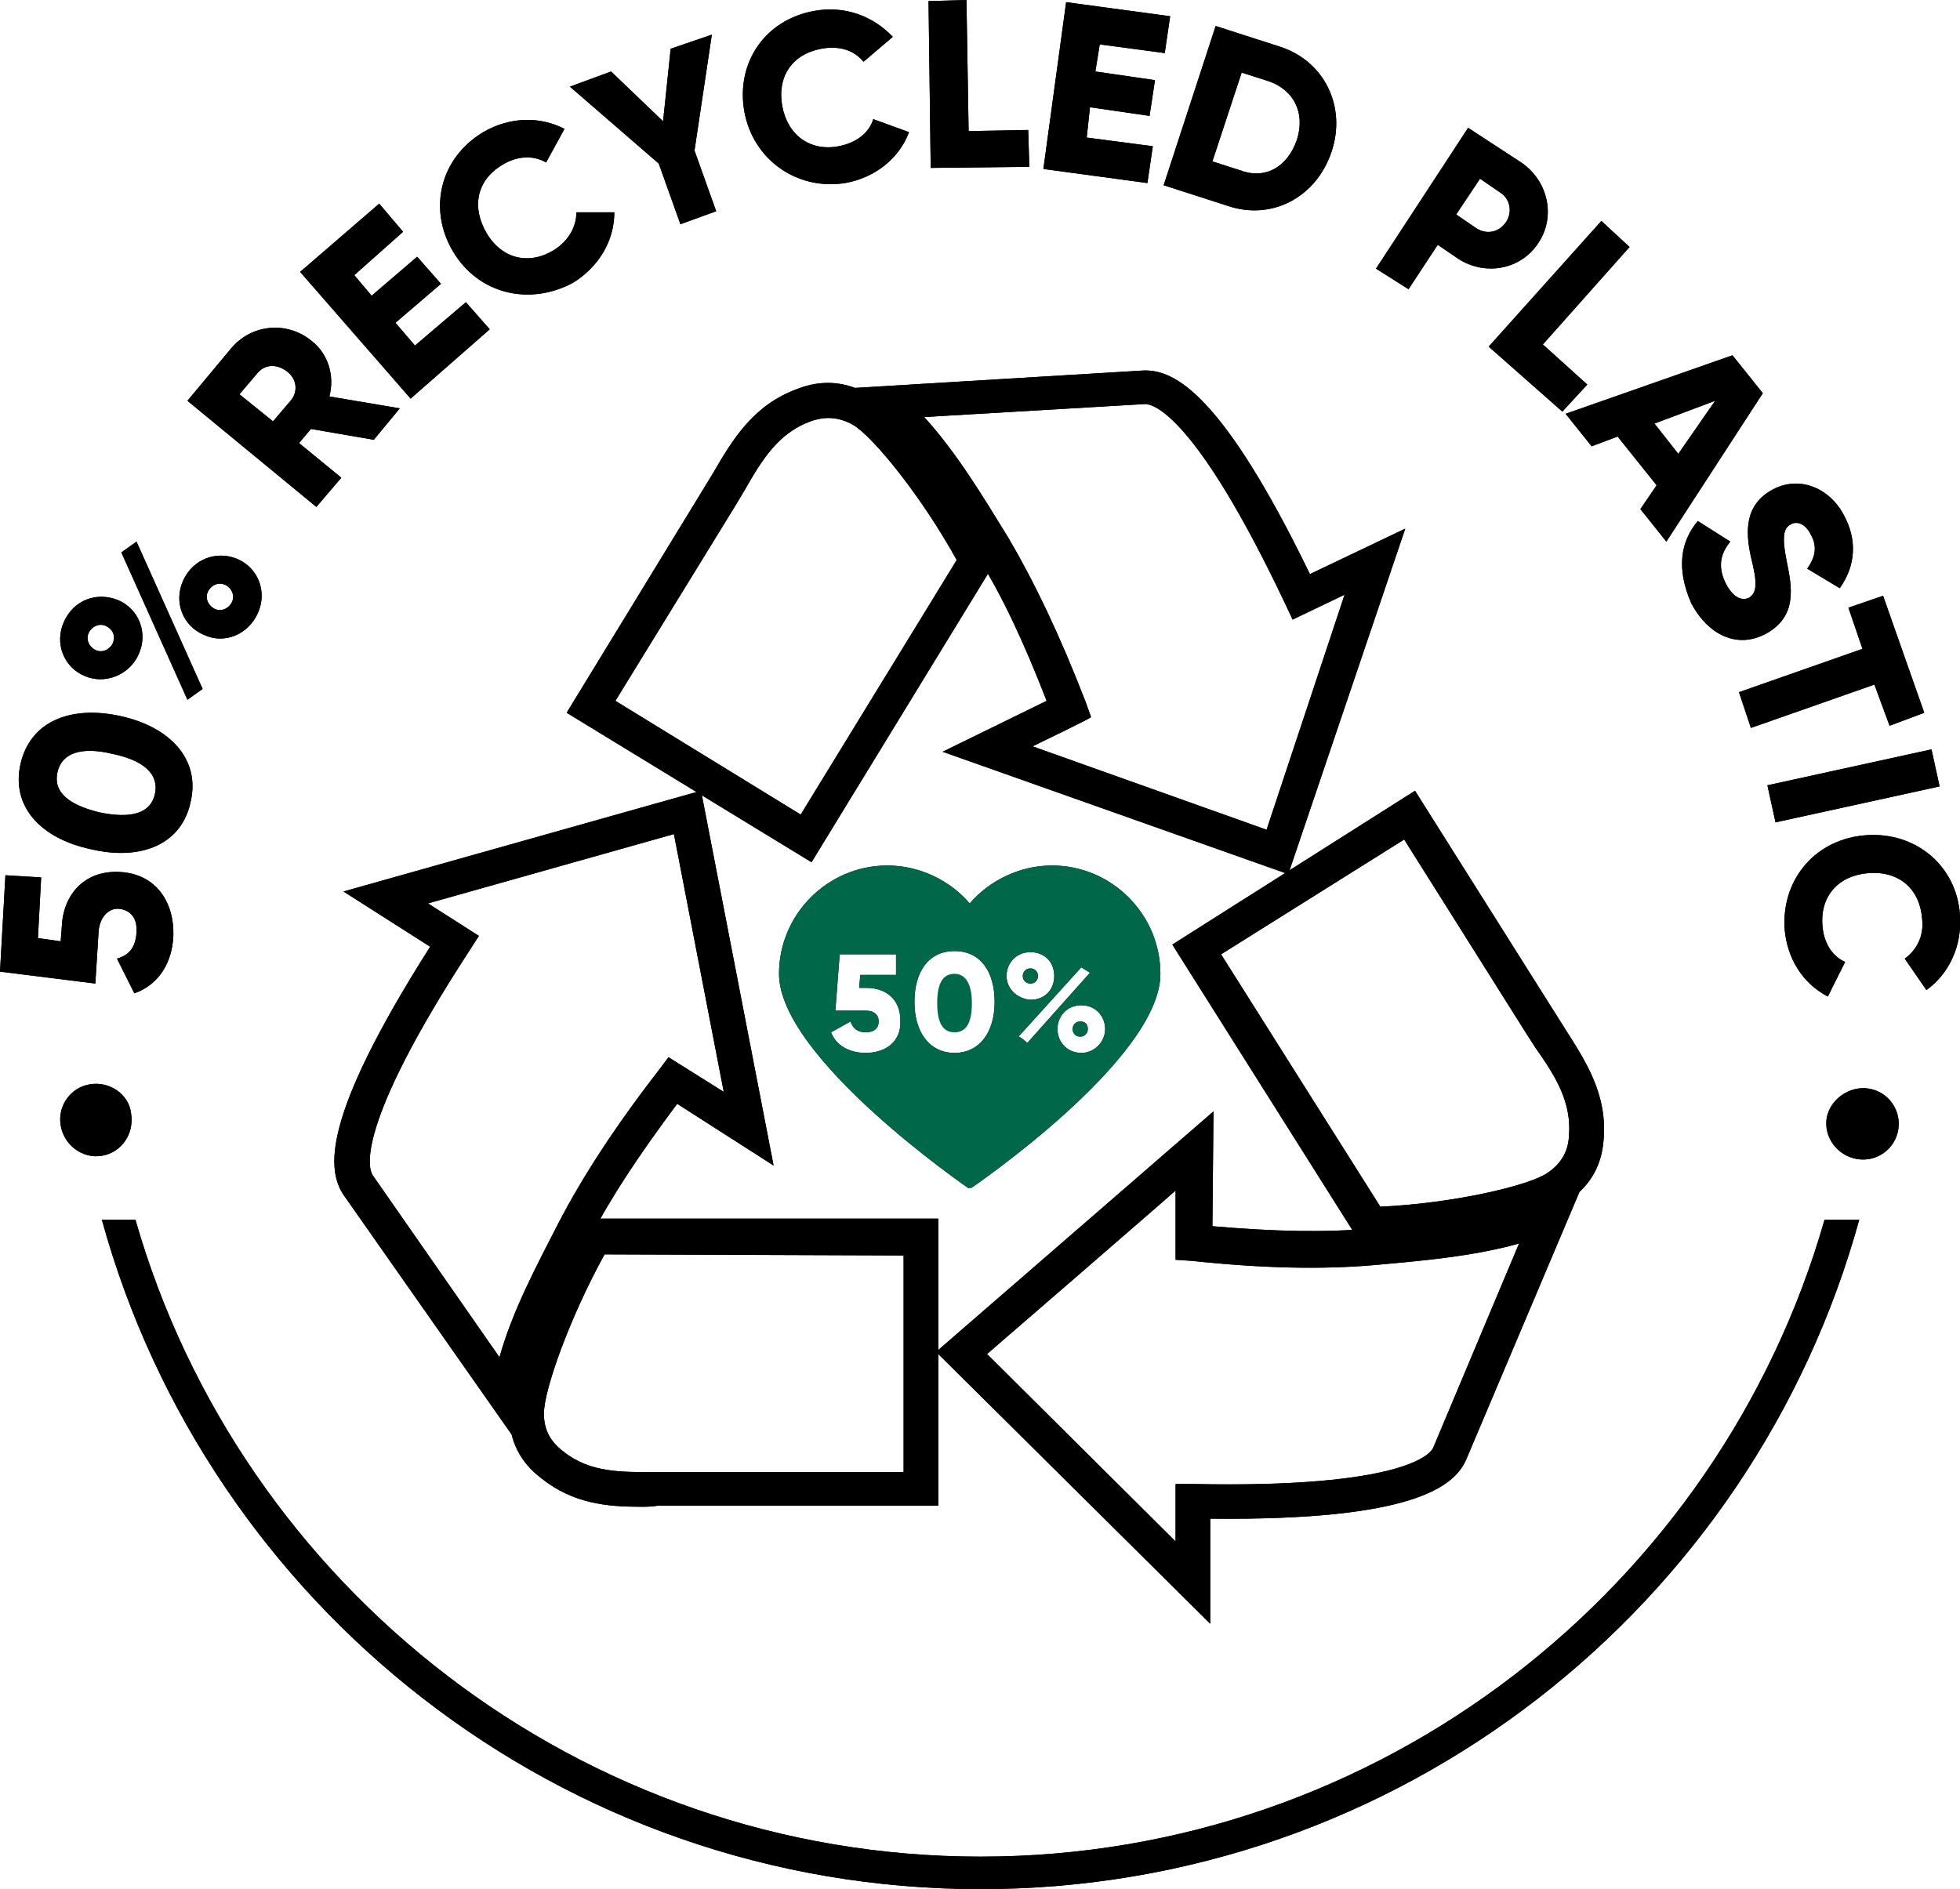 <?xml version="1.0" encoding="utf-8"?>
<!-- Generator: Adobe Illustrator 28.2.0, SVG Export Plug-In . SVG Version: 6.00 Build 0)  -->
<svg version="1.0" id="Layer_1" xmlns="http://www.w3.org/2000/svg" xmlns:xlink="http://www.w3.org/1999/xlink" x="0px" y="0px"
	 viewBox="0 0 180.9 174.4" style="enable-background:new 0 0 180.9 174.4;" xml:space="preserve">
<style type="text/css">
	.st0{fill:#006849;}
</style>
<path d="M168.4,112.6c-9.7,33.9-41,58.8-77.9,58.8s-68.3-24.9-78-58.8H9.4c9.8,35.6,42.4,61.8,81.1,61.8s71.3-26.2,81.1-61.8
	C171.5,112.6,168.4,112.6,168.4,112.6z"/>
<path d="M9.4,106.7c-1.8,0.3-3.5-1-3.8-2.8c-0.3-1.8,0.9-3.5,2.7-3.8c1.8-0.3,3.6,0.9,3.8,2.7C12.4,104.7,11.2,106.4,9.4,106.7"/>
<path d="M11.1,80.5c3.4,0.2,5,2.9,4.9,5.9c-0.1,2.4-1.3,4.5-3.6,5.3l-1.6-3.2c1-0.3,1.7-0.9,1.8-2.4s-0.7-2.1-1.6-2.2
	S9.2,84.6,9.1,86l-0.3,4.8L0,89.7l0.5-8.9l3.3,0.2l-0.3,5.6l2.1,0.3l0.1-1.3C5.8,82.7,7.7,80.3,11.1,80.5"/>
<path d="M10.4,69.6c-2.9-0.7-4.7-0.1-5.1,1.7c-0.4,1.8,1,3,3.9,3.7c2.9,0.6,4.7,0.1,5.1-1.7S13.3,70.2,10.4,69.6 M8.4,78.4
	c-4.7-1-7.4-4-6.5-7.9s4.6-5.4,9.2-4.4s7.4,4,6.5,7.9C16.8,77.9,13.1,79.5,8.4,78.4"/>
<path d="M20.8,54c-0.6-0.3-1.3,0-1.6,0.6c-0.3,0.6,0,1.3,0.6,1.6c0.6,0.3,1.3,0,1.6-0.6C21.7,55,21.4,54.3,20.8,54 M18.8,58.6
	c-1.9-0.8-2.8-3-1.9-5c0.9-2,3.1-2.8,5-2c1.9,0.8,2.8,3,1.9,5C22.9,58.6,20.7,59.5,18.8,58.6 M11.2,51l1.4-1l6.1,13.6l-1.4,1
	C17.3,64.6,11.2,51,11.2,51z M9.8,57.8c-0.6-0.3-1.3,0-1.6,0.6c-0.3,0.6,0,1.3,0.6,1.6c0.6,0.3,1.3,0,1.6-0.6
	C10.7,58.7,10.4,58.1,9.8,57.8 M7.8,62.4c-1.9-0.8-2.8-3-1.9-5c0.9-2,3-2.8,5-2c1.9,0.8,2.8,3,1.9,5C11.9,62.4,9.6,63.2,7.8,62.4"/>
<path d="M25.2,38.9l1.7-2c0.6-0.8,0.5-1.9-0.4-2.6c-0.9-0.7-2-0.7-2.7,0.1l-1.7,2L25.2,38.9z M28.7,39.6l-1.1,1.3l3.9,3.2l-2.3,2.7
	L17.3,37l4-4.8c1.9-2.3,5.2-2.6,7.5-0.7c1.5,1.2,2.1,3.2,1.6,5.1l6.5,1.1l-2.4,2.9L28.7,39.6z"/>
<polygon points="43,27.9 45.2,30.4 37.9,36.8 27.7,25.1 35,18.8 37.2,21.4 32.7,25.4 34.3,27.3 38.5,23.7 40.7,26.2 36.5,29.8 
	38.3,31.9 "/>
<path d="M41.8,23.2c-2.3-3.9-1.2-8.6,2.8-11c2.4-1.4,5.2-1.5,7.5-0.3l-1.7,3.1c-1.2-0.7-2.7-0.6-4,0.2c-2.4,1.4-2.9,3.9-1.5,6.3
	s3.9,3,6.2,1.6c1.3-0.8,2.1-2.1,2.1-3.5l3.5,0c0,2.6-1.4,5-3.8,6.5C48.8,28.3,44.1,27.1,41.8,23.2"/>
<polygon points="64.1,13.9 66.1,19.5 62.8,20.7 60.8,15.1 52.6,8 56.4,6.6 61.2,11.2 61.9,4.5 65.7,3.2 "/>
<path d="M68.7,10.3c-0.8-4.5,1.9-8.5,6.5-9.3c2.8-0.5,5.4,0.5,7.2,2.4l-2.7,2.3c-0.9-1.1-2.3-1.5-3.9-1.2c-2.7,0.5-4.1,2.6-3.6,5.3
	c0.5,2.7,2.6,4.2,5.2,3.7c1.6-0.3,2.8-1.2,3.2-2.5l3.3,1.2c-0.9,2.4-3.1,4.2-5.9,4.7C73.5,17.6,69.5,14.7,68.7,10.3"/>
<polygon points="94.9,12 95,15.4 85.9,15.5 85.7,0.1 89.2,0 89.4,12.1 "/>
<polygon points="106.4,13.5 105.9,16.9 96.3,15.6 98.4,0.2 108,1.5 107.5,4.9 101.5,4.1 101.1,6.6 106.6,7.4 106.1,10.7 100.6,9.9 
	100.3,12.7 "/>
<path d="M119.7,12.9c0.8-2.5-0.3-4.6-2.6-5.4l-2.5-0.8l-2.7,8.2l2.5,0.8C116.7,16.6,118.8,15.5,119.7,12.9 M122.9,14
	c-1.4,4.2-5.5,6.4-9.6,5l-5.9-1.9l4.8-14.7l5.9,1.9C122.2,5.6,124.3,9.8,122.9,14"/>
<path d="M139,20.5c0.6-0.9,0.4-2.1-0.5-2.7l-1.9-1.3l-2.2,3.3l1.9,1.3C137.3,21.7,138.4,21.4,139,20.5 M142,22.4
	c-1.6,2.5-4.9,3.1-7.4,1.5l-1.9-1.3l-2.7,4.1l-3-1.9l8.5-13l4.9,3.2C142.9,16.7,143.6,20,142,22.4"/>
<polygon points="146.5,35.5 144.2,38 137.4,32 147.8,20.4 150.4,22.8 142.4,31.8 "/>
<path d="M154.9,41.9l3.4-4.9l-5.6,2.1L154.9,41.9L154.9,41.9z M152.9,44.8l-3.6-4.5l-2.4,0.9l-2.4-3l15.4-5.4l2.8,3.5l-8.9,13.7
	l-2.4-3L152.9,44.8L152.9,44.8z"/>
<path d="M156.7,48.1l3,1.9c-0.9,1.1-1.2,2.3-0.4,3.9c0.8,1.5,1.6,1.5,2.1,1.3c0.8-0.5,0.8-1.4,0.2-3.8c-0.5-2.3-0.6-4.8,2-6.2
	c2.6-1.4,5.4,0,6.6,2.4c1.2,2.2,1.1,4.6-0.4,6.7l-3-1.8c0.7-1,1-2,0.3-3.2c-0.5-1-1.3-1.2-1.8-0.9c-0.6,0.3-0.9,0.9-0.4,3.4
	c0.5,2.4,1,5.1-1.9,6.7c-2.6,1.4-5.3,0.2-6.9-2.8C154.7,52.5,155.1,50,156.7,48.1"/>
<polygon points="174.4,67 173,63.2 161.6,67.2 160.5,63.9 171.9,59.9 170.6,56.1 173.8,55 177.6,65.8 "/>
<rect x="163.3" y="70.8" transform="matrix(0.977 -0.214 0.214 0.977 -11.571 38.271)" width="15.5" height="3.5"/>
<path d="M172.3,77.1c4.5-0.3,8.3,2.8,8.6,7.4c0.2,2.8-1,5.4-3.1,6.9l-2-2.9c1.1-0.8,1.8-2.1,1.6-3.7c-0.2-2.7-2.1-4.4-4.9-4.2
	c-2.8,0.2-4.5,2.1-4.3,4.8c0.1,1.6,0.9,2.9,2.1,3.4l-1.6,3.2c-2.3-1.2-3.8-3.5-4-6.4C164.5,81,167.7,77.4,172.3,77.1"/>
<path d="M172.5,100.5c1.8,0.3,3,2,2.7,3.8c-0.3,1.8-2,3-3.8,2.7c-1.8-0.3-3.1-2-2.8-3.8C168.9,101.5,170.7,100.2,172.5,100.5"/>
<path d="M55.8,115.8c-3.2,5.8-5.6,12.5-5.6,14.7c0,1.5,0.6,2.6,1.8,3.5c2.5,2,5.4,1.9,8.7,1.9l1.7,0h21v-20L55.8,115.8L55.8,115.8z
	 M59.1,139.1c-3.1,0-6.2-0.3-9.1-2.6c-2-1.5-3-3.5-3-6c-0.1-3.5,3.3-11.7,6.5-17.2l0.5-0.8h32.6v26.5H60.7
	C60.2,139.1,59.6,139.1,59.1,139.1"/>
<path d="M95.3,68.9l21.6,7.7l7.2-21.7l-4.8,2.3l-0.7-1.5c-8.3-17.5-12.2-18.4-12.9-18.4h0l-20.4,1.2c3,3.3,5.4,7.3,7.8,11.2
	c2.4,4.1,4.7,8.9,7.1,15.1l0.5,1.4C100.7,66.3,95.3,68.9,95.3,68.9z M118.9,80.7L87,69.4l9.6-4.7c-2.1-5.4-4.1-9.7-6.3-13.2
	c-2.9-4.8-5.8-9.7-9.8-13l-3.1-2.6l28.2-1.7h0.1c2.7,0,7.1,2.1,15.2,18.8l8.8-4.2L118.9,80.7L118.9,80.7z"/>
<path d="M56.8,64.7l17.1,10.5l14.4-23.5c-3.2-5.8-7.7-11.4-9.6-12.5c-1.3-0.7-2.5-0.8-3.9-0.3c-3,1.1-4.5,3.6-6.1,6.4l-0.9,1.5
	L56.8,64.7L56.8,64.7z M74.9,79.6L52.3,65.8l13.5-22.1c1.8-3.1,3.7-6.3,7.8-7.8c2.3-0.9,4.6-0.7,6.7,0.6c3,1.8,8.2,9,11.2,14.5
	l0.4,0.8L74.9,79.6z"/>
<path d="M91.1,125l17.4,17.3l0-5.3l1.6,0c19.5,0.4,22-2.8,22.2-3.4l7.9-18.8c-4.3,1.2-9,1.6-13.5,2c-4.7,0.4-10.1,0.3-16.7-0.4
	l-1.5-0.1l0-6.4C108.8,109.7,91.1,125,91.1,125z M111.7,149.9l-25.3-25.1l25.6-22.2l-0.1,10.6c5.8,0.5,10.5,0.6,14.7,0.2
	c5.5-0.4,11.3-0.9,16-3l3.7-1.6l-11,26c-1.1,2.4-4.8,5.6-23.6,5.4L111.7,149.9L111.7,149.9z"/>
<path d="M39.5,83.4l4.7,3l-0.9,1.4c-10.6,16.3-9.3,20.1-8.9,20.7l11.7,16.8c1.2-4.3,3.4-8.4,5.5-12.5c2.2-4.2,5.1-8.7,9.2-14
	l0.9-1.2l5.1,3.2L62.2,77C62.2,77,39.5,83.4,39.5,83.4z M47.9,133.4l-16.2-23.1c-1.5-2.3-2.1-7,8-22.9l-8-5.1l33-9.3l6.7,34.6
	l-8.9-5.7c-3.5,4.7-6.1,8.6-8,12.3c-2.6,4.9-5.2,10-6,15.2L47.9,133.4L47.9,133.4z"/>
<path d="M112.7,88.1l14.7,23.3c6.6-0.3,13.6-1.9,15.4-3.1c1.2-0.8,1.9-1.9,2-3.3c0.3-3.2-1.2-5.6-3.1-8.3l-0.9-1.4l-11.2-17.8
	L112.7,88.1L112.7,88.1z M125.6,114.8l-17.4-27.6L130.6,73l13.8,21.9c1.9,3,4,6.1,3.6,10.4c-0.2,2.5-1.4,4.4-3.5,5.7
	c-2.9,1.9-11.7,3.4-18,3.6C126.5,114.7,125.6,114.7,125.6,114.8z"/>
<path d="M95.8,90.1c0-0.4-0.3-0.7-0.7-0.7s-0.7,0.3-0.7,0.7s0.3,0.7,0.7,0.7C95.6,90.8,95.8,90.4,95.8,90.1"/>
<path class="st0" d="M88.1,89.9c-1.1,0-1.6,0.9-1.6,2.7s0.5,2.7,1.6,2.7s1.6-0.9,1.6-2.7S89.1,89.9,88.1,89.9"/>
<path d="M99.8,97.2c-1.3,0-2.2-1-2.2-2.2s0.9-2.2,2.2-2.2s2.2,1,2.2,2.2S101,97.2,99.8,97.2 M94,95.7l5.8-6.4l0.8,0.5l-5.8,6.5
	C94.8,96.2,94,95.6,94,95.7z M92.9,90.1c0-1.2,0.9-2.2,2.2-2.2s2.2,0.9,2.2,2.2s-0.9,2.2-2.2,2.2C93.9,92.2,92.9,91.3,92.9,90.1
	 M88.1,97.2c-2.3,0-3.7-1.9-3.7-4.7s1.3-4.7,3.7-4.7s3.7,1.9,3.7,4.7S90.4,97.2,88.1,97.2 M79.9,97.2c-1.4,0-2.7-0.6-3.2-1.9l1.8-1
	c0.2,0.6,0.6,1,1.4,1s1.2-0.4,1.2-1s-0.4-1-1.2-1h-2.8l0.4-5.2h5.2V90h-3.3l-0.1,1.2h0.7c1.7,0,3.1,1,3.1,3
	C83.2,96.2,81.7,97.2,79.9,97.2 M97.1,79.9c-3,0-5.8,1.4-7.6,3.5c-1.8-2.1-4.6-3.5-7.6-3.5c-5.5,0-10,4.5-10,10
	c0,7.8,17.5,19.8,17.5,19.8s0.1,0,0.1-0.1c0.1,0.1,0.1,0.1,0.1,0.1s17.5-11.9,17.5-19.8C107.1,84.4,102.6,79.9,97.1,79.9"/>
<path d="M99.7,94.3c-0.4,0-0.7,0.3-0.7,0.7s0.3,0.7,0.7,0.7s0.7-0.3,0.7-0.7C100.4,94.6,100.2,94.3,99.7,94.3"/>
<path d="M168.4,112.6c-9.7,33.9-41,58.8-77.9,58.8s-68.3-24.9-78-58.8H9.4c9.8,35.6,42.4,61.8,81.1,61.8s71.3-26.2,81.1-61.8
	C171.5,112.6,168.4,112.6,168.4,112.6z"/>
<path d="M9.4,106.7c-1.8,0.3-3.5-1-3.8-2.8c-0.3-1.8,0.9-3.5,2.7-3.8c1.8-0.3,3.6,0.9,3.8,2.7C12.4,104.7,11.2,106.4,9.4,106.7"/>
<path d="M11.1,80.5c3.4,0.2,5,2.9,4.9,5.9c-0.1,2.4-1.3,4.5-3.6,5.3l-1.6-3.2c1-0.3,1.7-0.9,1.8-2.4s-0.7-2.1-1.6-2.2
	S9.2,84.6,9.1,86l-0.3,4.8L0,89.7l0.5-8.9l3.3,0.2l-0.3,5.6l2.1,0.3l0.1-1.3C5.8,82.7,7.7,80.3,11.1,80.5"/>
<path d="M10.4,69.6c-2.9-0.7-4.7-0.1-5.1,1.7c-0.4,1.8,1,3,3.9,3.7c2.9,0.6,4.7,0.1,5.1-1.7S13.3,70.2,10.4,69.6 M8.4,78.4
	c-4.7-1-7.4-4-6.5-7.9s4.6-5.4,9.2-4.4s7.4,4,6.5,7.9C16.8,77.9,13.1,79.5,8.4,78.4"/>
<path d="M20.8,54c-0.6-0.3-1.3,0-1.6,0.6c-0.3,0.6,0,1.3,0.6,1.6c0.6,0.3,1.3,0,1.6-0.6C21.7,55,21.4,54.3,20.8,54 M18.8,58.6
	c-1.9-0.8-2.8-3-1.9-5c0.9-2,3.1-2.8,5-2c1.9,0.8,2.8,3,1.9,5C22.9,58.6,20.7,59.5,18.8,58.6 M11.2,51l1.4-1l6.1,13.6l-1.4,1
	C17.3,64.6,11.2,51,11.2,51z M9.8,57.8c-0.6-0.3-1.3,0-1.6,0.6c-0.3,0.6,0,1.3,0.6,1.6c0.6,0.3,1.3,0,1.6-0.6
	C10.7,58.7,10.4,58.1,9.8,57.8 M7.8,62.4c-1.9-0.8-2.8-3-1.9-5c0.9-2,3-2.8,5-2c1.9,0.8,2.8,3,1.9,5C11.9,62.4,9.6,63.2,7.8,62.4"/>
<path d="M25.2,38.9l1.7-2c0.6-0.8,0.5-1.9-0.4-2.6c-0.9-0.7-2-0.7-2.7,0.1l-1.7,2L25.2,38.9z M28.7,39.6l-1.1,1.3l3.9,3.2l-2.3,2.7
	L17.3,37l4-4.8c1.9-2.3,5.2-2.6,7.5-0.7c1.5,1.2,2.1,3.2,1.6,5.1l6.5,1.1l-2.4,2.9L28.7,39.6z"/>
<polygon points="43,27.9 45.2,30.4 37.9,36.8 27.7,25.1 35,18.8 37.2,21.4 32.7,25.4 34.3,27.3 38.5,23.7 40.7,26.2 36.5,29.8 
	38.3,31.9 "/>
<path d="M41.8,23.2c-2.3-3.9-1.2-8.6,2.8-11c2.4-1.4,5.2-1.5,7.5-0.3l-1.7,3.1c-1.2-0.7-2.7-0.6-4,0.2c-2.4,1.4-2.9,3.9-1.5,6.3
	s3.9,3,6.2,1.6c1.3-0.8,2.1-2.1,2.1-3.5l3.5,0c0,2.6-1.4,5-3.8,6.5C48.8,28.3,44.1,27.1,41.8,23.2"/>
<polygon points="64.1,13.9 66.1,19.5 62.8,20.7 60.8,15.1 52.6,8 56.4,6.6 61.2,11.2 61.9,4.5 65.7,3.2 "/>
<path d="M68.7,10.3c-0.8-4.5,1.9-8.5,6.5-9.3c2.8-0.5,5.4,0.5,7.2,2.4l-2.7,2.3c-0.9-1.1-2.3-1.5-3.9-1.2c-2.7,0.5-4.1,2.6-3.6,5.3
	c0.5,2.7,2.6,4.2,5.2,3.7c1.6-0.3,2.8-1.2,3.2-2.5l3.3,1.2c-0.9,2.4-3.1,4.2-5.9,4.7C73.5,17.6,69.5,14.7,68.7,10.3"/>
<polygon points="94.9,12 95,15.4 85.9,15.5 85.7,0.1 89.2,0 89.4,12.1 "/>
<polygon points="106.4,13.5 105.9,16.9 96.3,15.6 98.4,0.2 108,1.5 107.5,4.9 101.5,4.1 101.1,6.6 106.6,7.4 106.1,10.7 100.6,9.9 
	100.3,12.7 "/>
<path d="M119.7,12.9c0.8-2.5-0.3-4.6-2.6-5.4l-2.5-0.8l-2.7,8.2l2.5,0.8C116.7,16.6,118.8,15.5,119.7,12.9 M122.9,14
	c-1.4,4.2-5.5,6.4-9.6,5l-5.9-1.9l4.8-14.7l5.9,1.9C122.2,5.6,124.3,9.8,122.9,14"/>
<path d="M139,20.5c0.6-0.9,0.4-2.1-0.5-2.7l-1.9-1.3l-2.2,3.3l1.9,1.3C137.3,21.7,138.4,21.4,139,20.5 M142,22.4
	c-1.6,2.5-4.9,3.1-7.4,1.5l-1.9-1.3l-2.7,4.1l-3-1.9l8.5-13l4.9,3.2C142.9,16.7,143.6,20,142,22.4"/>
<polygon points="146.5,35.5 144.2,38 137.4,32 147.8,20.4 150.4,22.8 142.4,31.8 "/>
<path d="M154.9,41.9l3.4-4.9l-5.6,2.1L154.9,41.9L154.9,41.9z M152.9,44.8l-3.6-4.5l-2.4,0.9l-2.4-3l15.4-5.4l2.8,3.5l-8.9,13.7
	l-2.4-3L152.9,44.8L152.9,44.8z"/>
<path d="M156.7,48.1l3,1.9c-0.9,1.1-1.2,2.3-0.4,3.9c0.8,1.5,1.6,1.5,2.1,1.3c0.8-0.5,0.8-1.4,0.2-3.8c-0.5-2.3-0.6-4.8,2-6.2
	c2.6-1.4,5.4,0,6.6,2.4c1.2,2.2,1.1,4.6-0.4,6.7l-3-1.8c0.7-1,1-2,0.3-3.2c-0.5-1-1.3-1.2-1.8-0.9c-0.6,0.3-0.9,0.9-0.4,3.4
	c0.5,2.4,1,5.1-1.9,6.7c-2.6,1.4-5.3,0.2-6.9-2.8C154.7,52.5,155.1,50,156.7,48.1"/>
<polygon points="174.4,67 173,63.2 161.6,67.2 160.5,63.9 171.9,59.9 170.6,56.1 173.8,55 177.6,65.8 "/>
<rect x="163.3" y="70.8" transform="matrix(0.977 -0.214 0.214 0.977 -11.571 38.271)" width="15.5" height="3.5"/>
<path d="M172.3,77.1c4.5-0.3,8.3,2.8,8.6,7.4c0.2,2.8-1,5.4-3.1,6.9l-2-2.9c1.1-0.8,1.8-2.1,1.6-3.7c-0.2-2.7-2.1-4.4-4.9-4.2
	c-2.8,0.2-4.5,2.1-4.3,4.8c0.1,1.6,0.9,2.9,2.1,3.4l-1.6,3.2c-2.3-1.2-3.8-3.5-4-6.4C164.5,81,167.7,77.4,172.3,77.1"/>
<path d="M172.5,100.5c1.8,0.3,3,2,2.7,3.8c-0.3,1.8-2,3-3.8,2.7c-1.8-0.3-3.1-2-2.8-3.8C168.9,101.5,170.7,100.2,172.5,100.5"/>
<path d="M55.8,115.8c-3.2,5.8-5.6,12.5-5.6,14.7c0,1.5,0.6,2.6,1.8,3.5c2.5,2,5.4,1.9,8.7,1.9l1.7,0h21v-20L55.8,115.8L55.8,115.8z
	 M59.1,139.1c-3.1,0-6.2-0.3-9.1-2.6c-2-1.5-3-3.5-3-6c-0.1-3.5,3.3-11.7,6.5-17.2l0.5-0.8h32.6v26.5H60.7
	C60.2,139.1,59.6,139.1,59.1,139.1"/>
<path d="M95.3,68.9l21.6,7.7l7.2-21.7l-4.8,2.3l-0.7-1.5c-8.3-17.5-12.2-18.4-12.9-18.4h0l-20.4,1.2c3,3.3,5.4,7.3,7.8,11.2
	c2.4,4.1,4.7,8.9,7.1,15.1l0.5,1.4C100.7,66.3,95.3,68.9,95.3,68.9z M118.9,80.7L87,69.4l9.6-4.7c-2.1-5.4-4.1-9.7-6.3-13.2
	c-2.9-4.8-5.8-9.7-9.8-13l-3.1-2.6l28.2-1.7h0.1c2.7,0,7.1,2.1,15.2,18.8l8.8-4.2L118.9,80.7L118.9,80.7z"/>
<path d="M56.8,64.7l17.1,10.5l14.4-23.5c-3.2-5.8-7.7-11.4-9.6-12.5c-1.3-0.7-2.5-0.8-3.9-0.3c-3,1.1-4.5,3.6-6.1,6.4l-0.9,1.5
	L56.8,64.7L56.8,64.7z M74.9,79.6L52.3,65.8l13.5-22.1c1.8-3.1,3.7-6.3,7.8-7.8c2.3-0.9,4.6-0.7,6.7,0.6c3,1.8,8.2,9,11.2,14.5
	l0.4,0.8L74.9,79.6z"/>
<path d="M91.1,125l17.4,17.3l0-5.3l1.6,0c19.5,0.4,22-2.8,22.2-3.4l7.9-18.8c-4.3,1.2-9,1.6-13.5,2c-4.7,0.4-10.1,0.3-16.7-0.4
	l-1.5-0.1l0-6.4C108.8,109.7,91.1,125,91.1,125z M111.7,149.9l-25.3-25.1l25.6-22.2l-0.1,10.6c5.8,0.5,10.5,0.6,14.7,0.2
	c5.5-0.4,11.3-0.9,16-3l3.7-1.6l-11,26c-1.1,2.4-4.8,5.6-23.6,5.4L111.7,149.9L111.7,149.9z"/>
<path d="M39.5,83.4l4.7,3l-0.9,1.4c-10.6,16.3-9.3,20.1-8.9,20.7l11.7,16.8c1.2-4.3,3.4-8.4,5.5-12.5c2.2-4.2,5.1-8.7,9.2-14
	l0.9-1.2l5.1,3.2L62.2,77C62.2,77,39.5,83.4,39.5,83.4z M47.9,133.4l-16.2-23.1c-1.5-2.3-2.1-7,8-22.9l-8-5.1l33-9.3l6.7,34.6
	l-8.9-5.7c-3.5,4.7-6.1,8.6-8,12.3c-2.6,4.9-5.2,10-6,15.2L47.9,133.4L47.9,133.4z"/>
<path d="M112.7,88.1l14.7,23.3c6.6-0.3,13.6-1.9,15.4-3.1c1.2-0.8,1.9-1.9,2-3.3c0.3-3.2-1.2-5.6-3.1-8.3l-0.9-1.4l-11.2-17.8
	L112.7,88.1L112.7,88.1z M125.6,114.8l-17.4-27.6L130.6,73l13.8,21.9c1.9,3,4,6.1,3.6,10.4c-0.2,2.5-1.4,4.4-3.5,5.7
	c-2.9,1.9-11.7,3.4-18,3.6C126.5,114.7,125.6,114.7,125.6,114.8z"/>
<path class="st0" d="M95.8,90.1c0-0.4-0.3-0.7-0.7-0.7s-0.7,0.3-0.7,0.7s0.3,0.7,0.7,0.7C95.6,90.8,95.8,90.4,95.8,90.1"/>
<path class="st0" d="M99.8,97.2c-1.3,0-2.2-1-2.2-2.2s0.9-2.2,2.2-2.2s2.2,1,2.2,2.2S101,97.2,99.8,97.2 M94,95.7l5.8-6.4l0.8,0.5
	l-5.8,6.5C94.8,96.2,94,95.6,94,95.7z M92.9,90.1c0-1.2,0.9-2.2,2.2-2.2s2.2,0.9,2.2,2.2s-0.9,2.2-2.2,2.2
	C93.9,92.2,92.9,91.3,92.9,90.1 M88.1,97.2c-2.3,0-3.7-1.9-3.7-4.7s1.3-4.7,3.7-4.7s3.7,1.9,3.7,4.7S90.4,97.2,88.1,97.2 M79.9,97.2
	c-1.4,0-2.7-0.6-3.2-1.9l1.8-1c0.2,0.6,0.6,1,1.4,1s1.2-0.4,1.2-1s-0.4-1-1.2-1h-2.8l0.4-5.2h5.2V90h-3.3l-0.1,1.2h0.7
	c1.7,0,3.1,1,3.1,3C83.2,96.2,81.7,97.2,79.9,97.2 M97.1,79.9c-3,0-5.8,1.4-7.6,3.5c-1.8-2.1-4.6-3.5-7.6-3.5c-5.5,0-10,4.5-10,10
	c0,7.8,17.5,19.8,17.5,19.8s0.1,0,0.1-0.1c0.1,0.1,0.1,0.1,0.1,0.1s17.5-11.9,17.5-19.8C107.1,84.4,102.6,79.9,97.1,79.9"/>
<path class="st0" d="M99.7,94.3c-0.4,0-0.7,0.3-0.7,0.7s0.3,0.7,0.7,0.7s0.7-0.3,0.7-0.7C100.4,94.6,100.2,94.3,99.7,94.3"/>
<path class="st0" d="M397.5,41.6c0.1,0.1,0.1,0.1,0.1,0.1s19-13,19-21.6c0-6-4.9-10.9-10.9-10.9c-3.3,0-6.3,1.5-8.3,3.8
	c-2-2.3-5-3.8-8.3-3.8c-6,0-10.9,4.9-10.9,10.9c0,8.5,19,21.6,19,21.6S397.4,41.7,397.5,41.6"/>
</svg>
